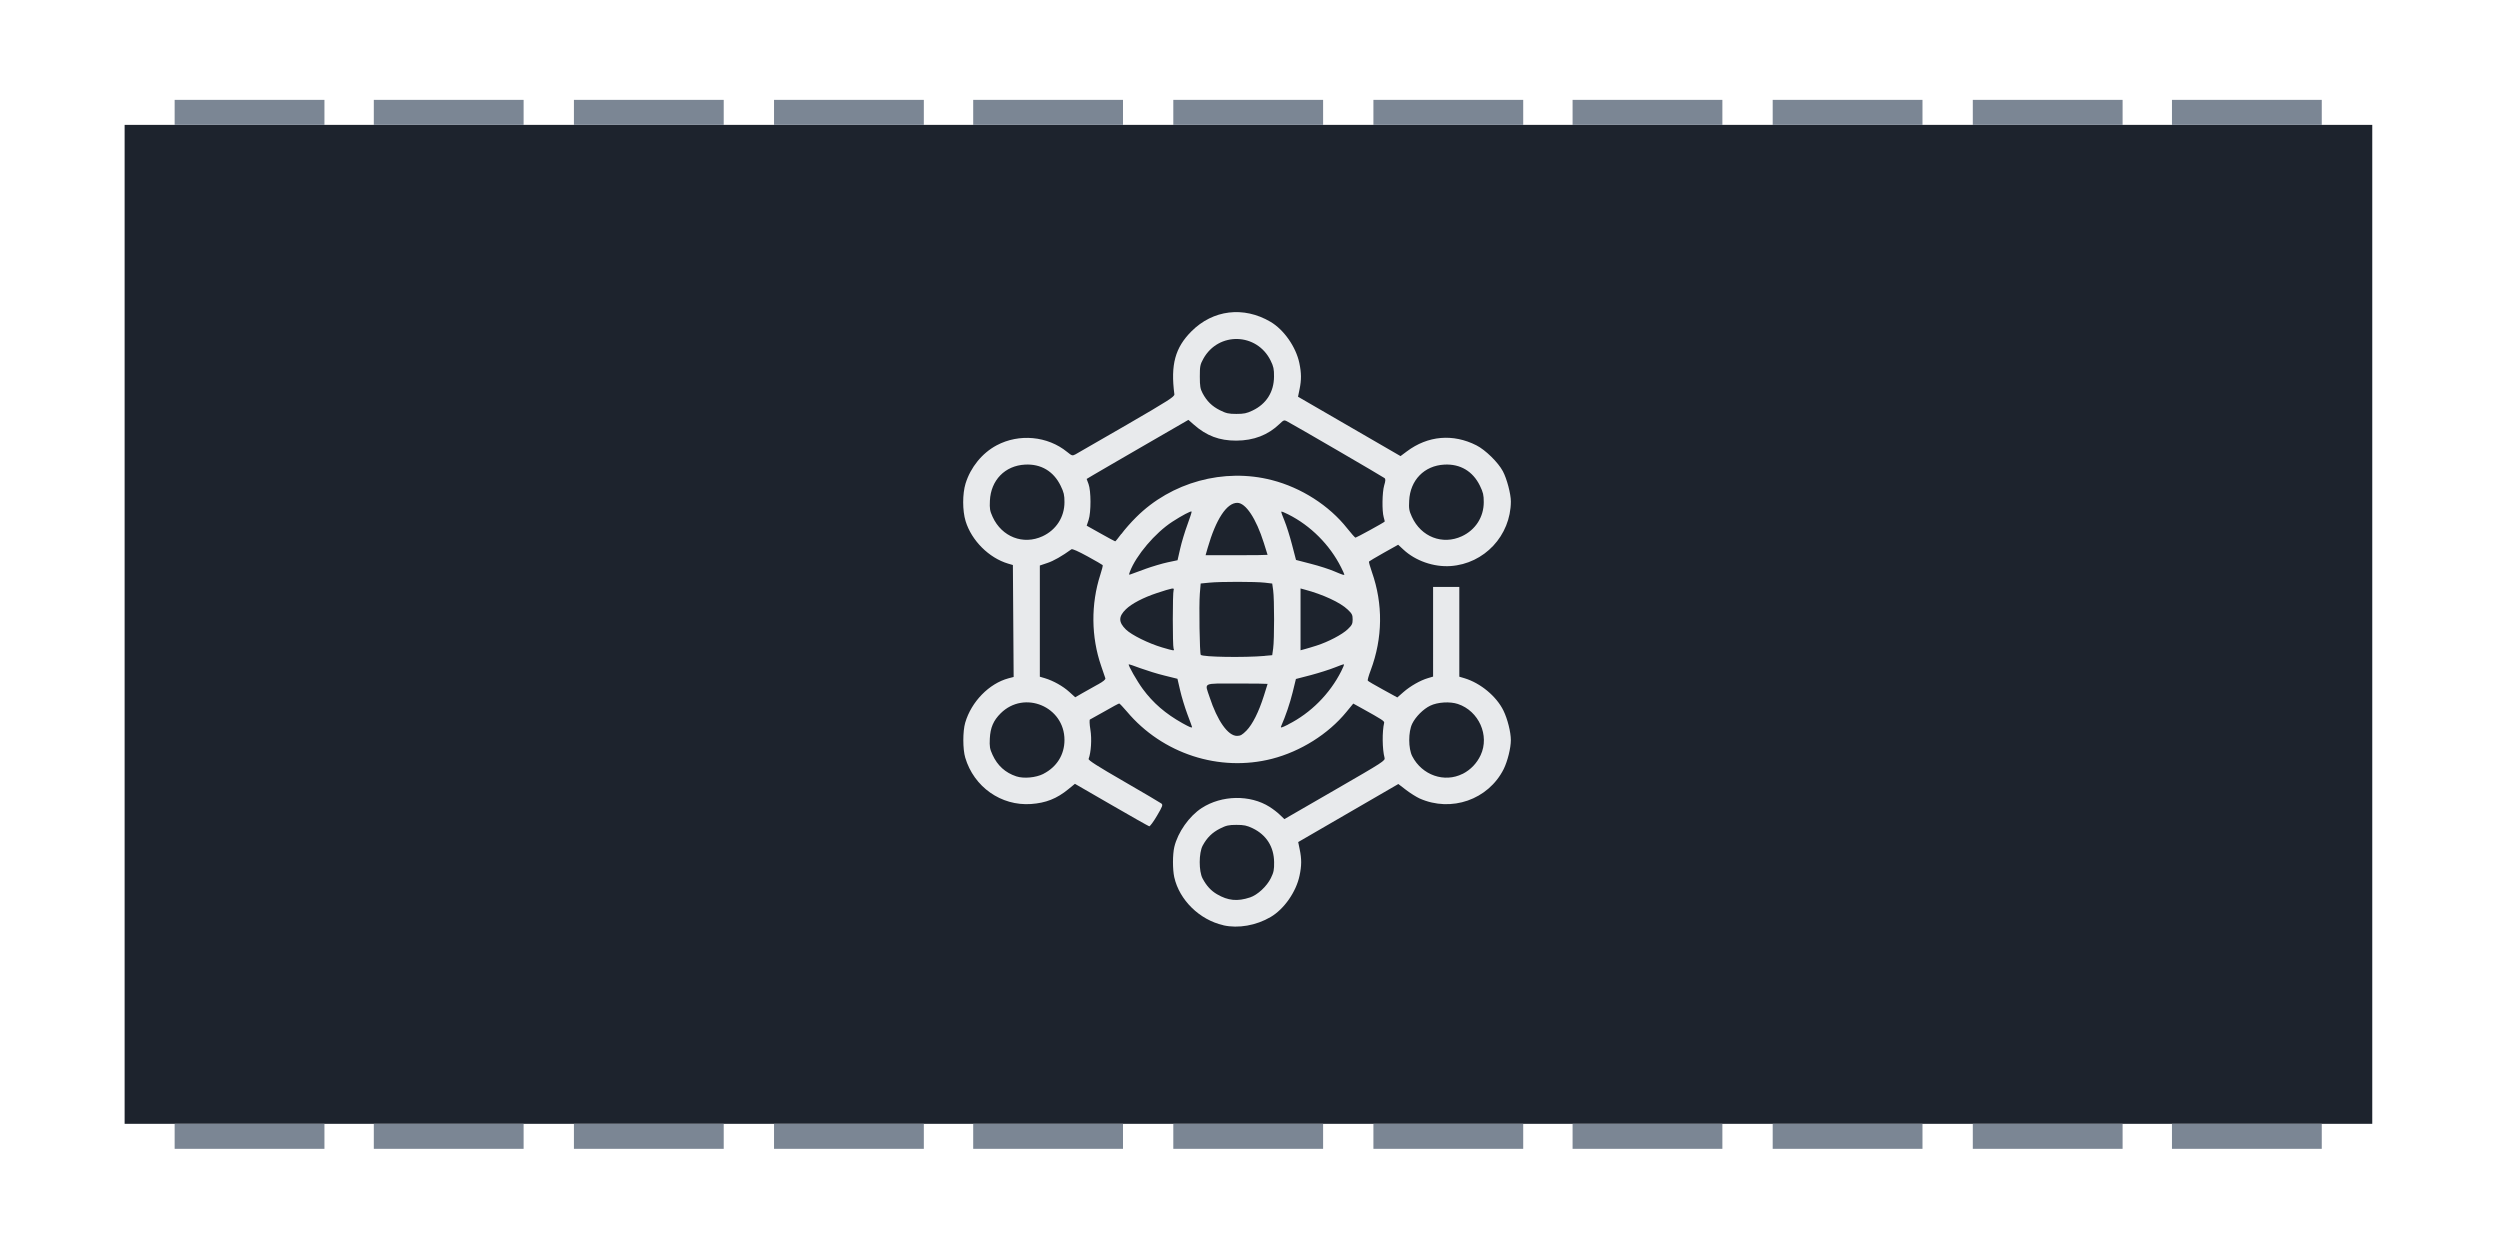 <?xml version="1.0" encoding="UTF-8" standalone="no"?>
<svg
   xmlns:dc="http://purl.org/dc/elements/1.1/"
   xmlns:cc="http://creativecommons.org/ns#"
   xmlns:rdf="http://www.w3.org/1999/02/22-rdf-syntax-ns#"
   xmlns:svg="http://www.w3.org/2000/svg"
   xmlns="http://www.w3.org/2000/svg"
   xmlns:sodipodi="http://sodipodi.sourceforge.net/DTD/sodipodi-0.dtd"
   xmlns:inkscape="http://www.inkscape.org/namespaces/inkscape"
   width="100.1"
   height="50.1"
   version="1.1"
   viewBox="0 0 26.485 13.256"
   id="svg106"
   sodipodi:docname="ic_lecture11.svg"
   inkscape:version="0.92.3 (2405546, 2018-03-11)">
  <defs
     id="defs110" />
  <sodipodi:namedview
     pagecolor="#ffffff"
     bordercolor="#666666"
     borderopacity="1"
     objecttolerance="10"
     gridtolerance="10"
     guidetolerance="10"
     inkscape:pageopacity="0"
     inkscape:pageshadow="2"
     inkscape:window-width="1984"
     inkscape:window-height="1532"
     id="namedview108"
     showgrid="false"
     inkscape:zoom="13.866134"
     inkscape:cx="31.702641"
     inkscape:cy="34.326985"
     inkscape:window-x="0"
     inkscape:window-y="0"
     inkscape:window-maximized="0"
     inkscape:current-layer="g104" />
  <g
     transform="translate(-119.81 -81.063)"
     id="g104">
    <rect
       x="121.13"
       y="82.386"
       width="23.812"
       height="10.583"
       fill="#1d232d"
       style="paint-order:normal"
       id="rect2" />
    <g
       fill="#7b8694"
       id="g48">
      <rect
         x="121.66"
         y="82.121"
         width="1.587"
         height=".265"
         id="rect4" />
      <rect
         x="123.77"
         y="82.121"
         width="1.587"
         height=".265"
         id="rect6" />
      <rect
         x="125.89"
         y="82.121"
         width="1.587"
         height=".265"
         id="rect8" />
      <rect
         x="128.01"
         y="82.121"
         width="1.587"
         height=".265"
         id="rect10" />
      <rect
         x="130.12"
         y="82.121"
         width="1.587"
         height=".265"
         id="rect12" />
      <rect
         x="132.24"
         y="82.121"
         width="1.587"
         height=".265"
         id="rect14" />
      <rect
         x="134.36"
         y="82.121"
         width="1.587"
         height=".265"
         id="rect16" />
      <rect
         x="136.47"
         y="82.121"
         width="1.587"
         height=".265"
         id="rect18" />
      <rect
         x="138.59"
         y="82.121"
         width="1.587"
         height=".265"
         id="rect20" />
      <rect
         x="140.71"
         y="82.121"
         width="1.587"
         height=".265"
         id="rect22" />
      <rect
         x="142.82"
         y="82.121"
         width="1.587"
         height=".265"
         id="rect24" />
      <rect
         x="121.66"
         y="92.969"
         width="1.587"
         height=".265"
         id="rect26" />
      <rect
         x="123.77"
         y="92.969"
         width="1.587"
         height=".265"
         id="rect28" />
      <rect
         x="125.89"
         y="92.969"
         width="1.587"
         height=".265"
         id="rect30" />
      <rect
         x="128.01"
         y="92.969"
         width="1.587"
         height=".265"
         id="rect32" />
      <rect
         x="130.12"
         y="92.969"
         width="1.587"
         height=".265"
         id="rect34" />
      <rect
         x="132.24"
         y="92.969"
         width="1.587"
         height=".265"
         id="rect36" />
      <rect
         x="134.36"
         y="92.969"
         width="1.587"
         height=".265"
         id="rect38" />
      <rect
         x="136.47"
         y="92.969"
         width="1.587"
         height=".265"
         id="rect40" />
      <rect
         x="138.59"
         y="92.969"
         width="1.587"
         height=".265"
         id="rect42" />
      <rect
         x="140.71"
         y="92.969"
         width="1.587"
         height=".265"
         id="rect44" />
      <rect
         x="142.82"
         y="92.969"
         width="1.587"
         height=".265"
         id="rect46" />
    </g>
    <path
       inkscape:connector-curvature="0"
       style="fill:#e8eaec;fill-opacity:1;stroke:none;stroke-width:0.265"
       d="m 132.77,90.865 c -0.252,-0.057 -0.466,-0.267 -0.52,-0.509 -0.018,-0.082 -0.018,-0.241 7.1e-4,-0.32 0.037,-0.156 0.158,-0.327 0.291,-0.413 0.212,-0.137 0.512,-0.142 0.718,-0.012 0.035,0.022 0.085,0.06 0.11,0.085 l 0.047,0.045 0.535,-0.309 c 0.521,-0.301 0.535,-0.31 0.526,-0.342 -0.024,-0.088 -0.026,-0.277 -0.004,-0.369 0.005,-0.018 -0.026,-0.037 -0.231,-0.151 l -0.096,-0.053 -0.074,0.09 c -0.191,0.233 -0.484,0.417 -0.787,0.495 -0.558,0.143 -1.161,-0.053 -1.537,-0.5 -0.04,-0.047 -0.077,-0.086 -0.082,-0.086 -0.005,0 -0.075,0.037 -0.154,0.083 -0.079,0.045 -0.149,0.084 -0.156,0.087 -0.006,0.002 -0.005,0.049 0.005,0.108 0.016,0.099 0.007,0.24 -0.019,0.309 -0.005,0.014 0.092,0.076 0.371,0.237 0.208,0.12 0.387,0.226 0.399,0.235 0.019,0.015 0.015,0.027 -0.046,0.131 -0.037,0.063 -0.074,0.113 -0.082,0.111 -0.008,-0.002 -0.189,-0.104 -0.401,-0.227 l -0.386,-0.223 -0.071,0.058 c -0.121,0.099 -0.237,0.145 -0.394,0.156 -0.317,0.022 -0.605,-0.181 -0.697,-0.491 -0.027,-0.09 -0.027,-0.28 -1.9e-4,-0.371 0.065,-0.222 0.253,-0.415 0.459,-0.47 l 0.054,-0.014 -0.004,-0.593 -0.004,-0.593 -0.051,-0.015 c -0.202,-0.06 -0.387,-0.244 -0.45,-0.45 -0.034,-0.111 -0.034,-0.289 -3.1e-4,-0.399 0.053,-0.171 0.175,-0.322 0.329,-0.404 0.238,-0.127 0.54,-0.099 0.747,0.07 0.051,0.041 0.055,0.043 0.089,0.025 0.019,-0.01 0.264,-0.151 0.543,-0.313 0.445,-0.258 0.507,-0.298 0.504,-0.323 -0.041,-0.314 0.008,-0.493 0.18,-0.666 0.229,-0.23 0.554,-0.269 0.838,-0.102 0.142,0.083 0.27,0.266 0.306,0.437 0.022,0.106 0.023,0.178 0.002,0.279 l -0.016,0.078 1.086,0.629 0.067,-0.05 c 0.223,-0.167 0.489,-0.19 0.737,-0.064 0.095,0.048 0.23,0.18 0.28,0.274 0.043,0.08 0.085,0.242 0.085,0.321 -0.002,0.361 -0.281,0.66 -0.64,0.684 -0.178,0.012 -0.372,-0.056 -0.499,-0.175 l -0.055,-0.051 -0.152,0.085 c -0.083,0.047 -0.154,0.089 -0.157,0.093 -0.003,0.005 0.011,0.055 0.031,0.112 0.119,0.339 0.115,0.698 -0.013,1.04 -0.021,0.055 -0.035,0.105 -0.031,0.11 0.004,0.006 0.075,0.048 0.16,0.094 l 0.153,0.084 0.065,-0.057 c 0.072,-0.063 0.178,-0.124 0.26,-0.148 l 0.054,-0.016 V 87.281 H 135.27 v 0.951 l 0.054,0.016 c 0.17,0.051 0.34,0.192 0.414,0.344 0.043,0.088 0.078,0.228 0.078,0.312 0,0.084 -0.035,0.224 -0.076,0.307 -0.163,0.324 -0.555,0.461 -0.891,0.311 -0.033,-0.015 -0.097,-0.055 -0.143,-0.09 l -0.082,-0.063 -1.061,0.615 0.016,0.078 c 0.021,0.101 0.021,0.172 -0.002,0.279 -0.036,0.171 -0.164,0.354 -0.306,0.437 -0.153,0.09 -0.343,0.123 -0.5,0.088 z m 0.282,-0.294 c 0.081,-0.027 0.178,-0.117 0.222,-0.206 0.03,-0.061 0.035,-0.088 0.034,-0.168 -0.002,-0.163 -0.082,-0.289 -0.227,-0.359 -0.063,-0.03 -0.093,-0.036 -0.172,-0.036 -0.082,-8e-6 -0.108,0.006 -0.174,0.039 -0.083,0.042 -0.138,0.096 -0.184,0.181 -0.041,0.077 -0.042,0.271 -6.9e-4,0.348 0.041,0.077 0.088,0.129 0.153,0.167 0.116,0.068 0.216,0.078 0.348,0.034 z m -2.188,-1.31 c 0.141,-0.072 0.223,-0.202 0.223,-0.358 7.2e-4,-0.354 -0.425,-0.532 -0.676,-0.283 -0.077,0.077 -0.109,0.151 -0.115,0.268 -0.004,0.085 -1.8e-4,0.108 0.029,0.172 0.052,0.114 0.136,0.19 0.252,0.228 0.078,0.026 0.207,0.014 0.286,-0.026 z m 4.442,1.91e-4 c 0.084,-0.043 0.15,-0.112 0.19,-0.198 0.097,-0.208 -0.019,-0.468 -0.241,-0.542 -0.084,-0.028 -0.215,-0.02 -0.293,0.018 -0.073,0.035 -0.155,0.117 -0.191,0.191 -0.042,0.086 -0.042,0.263 7.2e-4,0.345 0.104,0.201 0.341,0.283 0.533,0.186 z m -2.291,-0.458 c 0.065,-0.067 0.13,-0.197 0.184,-0.367 0.022,-0.068 0.04,-0.126 0.04,-0.128 0,-0.002 -0.146,-0.004 -0.324,-0.004 -0.373,6.34e-4 -0.343,-0.014 -0.291,0.143 0.083,0.253 0.195,0.412 0.291,0.412 0.037,0 0.055,-0.011 0.1,-0.056 z m -0.576,-0.037 c 0,-0.002 -0.022,-0.064 -0.05,-0.137 -0.027,-0.073 -0.062,-0.187 -0.077,-0.254 l -0.028,-0.121 -0.137,-0.034 c -0.075,-0.018 -0.19,-0.054 -0.256,-0.078 -0.065,-0.025 -0.121,-0.043 -0.123,-0.041 -0.009,0.009 0.089,0.18 0.148,0.26 0.111,0.151 0.242,0.263 0.42,0.363 0.076,0.042 0.102,0.053 0.102,0.042 z m 1.019,-0.029 c 0.238,-0.12 0.44,-0.323 0.561,-0.563 0.019,-0.037 0.032,-0.07 0.029,-0.073 -0.003,-0.003 -0.047,0.013 -0.099,0.034 -0.052,0.021 -0.166,0.057 -0.252,0.08 l -0.158,0.041 -0.035,0.143 c -0.029,0.117 -0.074,0.249 -0.121,0.356 -0.01,0.023 7.2e-4,0.02 0.075,-0.017 z m -2.018,-0.422 c 0.059,-0.033 0.084,-0.053 0.08,-0.067 -0.004,-0.011 -0.023,-0.069 -0.044,-0.129 -0.107,-0.309 -0.11,-0.656 -0.009,-0.968 0.017,-0.051 0.028,-0.097 0.025,-0.101 -0.003,-0.004 -0.075,-0.046 -0.161,-0.093 -0.097,-0.053 -0.161,-0.082 -0.17,-0.075 -0.098,0.071 -0.19,0.124 -0.255,0.145 l -0.08,0.027 v 1.178 l 0.054,0.016 c 0.089,0.027 0.191,0.084 0.258,0.145 l 0.063,0.057 0.076,-0.044 c 0.042,-0.024 0.115,-0.065 0.162,-0.091 z m 1.769,-0.304 0.079,-0.007 0.01,-0.072 c 0.013,-0.093 0.013,-0.522 1e-5,-0.615 l -0.01,-0.072 -0.076,-0.009 c -0.101,-0.012 -0.477,-0.012 -0.591,-3.8e-4 l -0.091,0.009 -0.009,0.108 c -0.01,0.122 -0.002,0.636 0.01,0.648 0.023,0.023 0.459,0.03 0.679,0.011 z m -0.966,-0.077 c -0.011,-0.028 -0.011,-0.591 3.2e-4,-0.62 0.01,-0.027 -0.01,-0.023 -0.178,0.032 -0.142,0.047 -0.267,0.112 -0.328,0.172 -0.079,0.077 -0.079,0.136 5.7e-4,0.214 0.059,0.058 0.241,0.148 0.384,0.19 0.131,0.038 0.132,0.039 0.121,0.011 z m 1.516,-0.032 c 0.122,-0.039 0.271,-0.117 0.329,-0.173 0.045,-0.043 0.052,-0.057 0.052,-0.104 0,-0.048 -0.007,-0.061 -0.052,-0.104 -0.079,-0.076 -0.264,-0.161 -0.456,-0.212 l -0.044,-0.012 v 0.655 l 0.044,-0.012 c 0.025,-0.006 0.082,-0.024 0.127,-0.038 z m -1.815,-0.812 c 0.073,-0.026 0.18,-0.058 0.237,-0.07 l 0.104,-0.022 0.028,-0.123 c 0.015,-0.067 0.05,-0.182 0.077,-0.255 0.027,-0.073 0.047,-0.135 0.044,-0.138 -0.007,-0.008 -0.104,0.043 -0.204,0.108 -0.182,0.118 -0.385,0.357 -0.45,0.53 -0.012,0.033 -0.011,0.035 0.009,0.027 0.012,-0.005 0.082,-0.031 0.156,-0.057 z m 2.107,0.057 c 0,-0.004 -0.015,-0.037 -0.033,-0.073 -0.12,-0.239 -0.322,-0.442 -0.561,-0.562 -0.037,-0.019 -0.07,-0.032 -0.073,-0.029 -0.003,0.003 0.013,0.047 0.034,0.097 0.021,0.051 0.057,0.165 0.08,0.254 l 0.042,0.161 0.158,0.041 c 0.087,0.022 0.198,0.058 0.246,0.079 0.095,0.04 0.108,0.044 0.108,0.034 z m -0.812,-0.205 c 0,-0.002 -0.018,-0.06 -0.04,-0.128 -0.082,-0.259 -0.192,-0.424 -0.281,-0.424 -0.112,0 -0.226,0.173 -0.314,0.478 l -0.022,0.077 h 0.328 c 0.181,0 0.328,-0.002 0.328,-0.004 z m -1.548,-0.223 c 0.031,-0.043 0.101,-0.123 0.155,-0.176 0.372,-0.372 0.93,-0.525 1.438,-0.394 0.312,0.08 0.608,0.27 0.798,0.511 0.043,0.054 0.082,0.098 0.088,0.099 0.008,7.9e-4 0.297,-0.157 0.309,-0.17 0.002,-0.002 -0.003,-0.023 -0.01,-0.047 -0.019,-0.066 -0.016,-0.264 0.005,-0.336 0.015,-0.05 0.016,-0.067 0.004,-0.078 -0.013,-0.012 -0.942,-0.553 -1.036,-0.603 -0.027,-0.014 -0.034,-0.012 -0.076,0.029 -0.123,0.118 -0.273,0.176 -0.459,0.177 -0.179,4.43e-4 -0.315,-0.051 -0.449,-0.169 l -0.058,-0.051 -0.467,0.27 c -0.257,0.148 -0.499,0.29 -0.539,0.313 l -0.072,0.043 0.02,0.054 c 0.027,0.072 0.028,0.298 5e-4,0.381 l -0.02,0.06 0.148,0.083 c 0.081,0.046 0.151,0.083 0.154,0.083 0.004,1.9e-4 0.032,-0.035 0.064,-0.078 z m -0.836,0.025 c 0.144,-0.067 0.232,-0.203 0.232,-0.361 1.2e-4,-0.076 -0.006,-0.103 -0.041,-0.175 -0.075,-0.153 -0.208,-0.232 -0.377,-0.223 -0.212,0.011 -0.362,0.165 -0.372,0.382 -0.004,0.085 -1.9e-4,0.108 0.029,0.172 0.097,0.212 0.324,0.3 0.529,0.205 z m 4.442,0 c 0.144,-0.067 0.232,-0.203 0.232,-0.361 1.3e-4,-0.076 -0.006,-0.103 -0.041,-0.175 -0.075,-0.153 -0.208,-0.232 -0.377,-0.223 -0.212,0.011 -0.362,0.165 -0.372,0.382 -0.005,0.085 -2.5e-4,0.108 0.029,0.172 0.097,0.212 0.324,0.3 0.529,0.205 z m -2.217,-1.332 c 0.145,-0.069 0.226,-0.196 0.227,-0.359 7.2e-4,-0.08 -0.005,-0.107 -0.035,-0.168 -0.145,-0.298 -0.554,-0.31 -0.714,-0.021 -0.034,0.062 -0.037,0.079 -0.037,0.189 4e-5,0.101 0.005,0.13 0.029,0.175 0.045,0.085 0.1,0.139 0.184,0.181 0.066,0.033 0.092,0.039 0.174,0.039 0.08,-8e-6 0.11,-0.006 0.172,-0.036 z"
       id="path5" />
  </g>
</svg>
